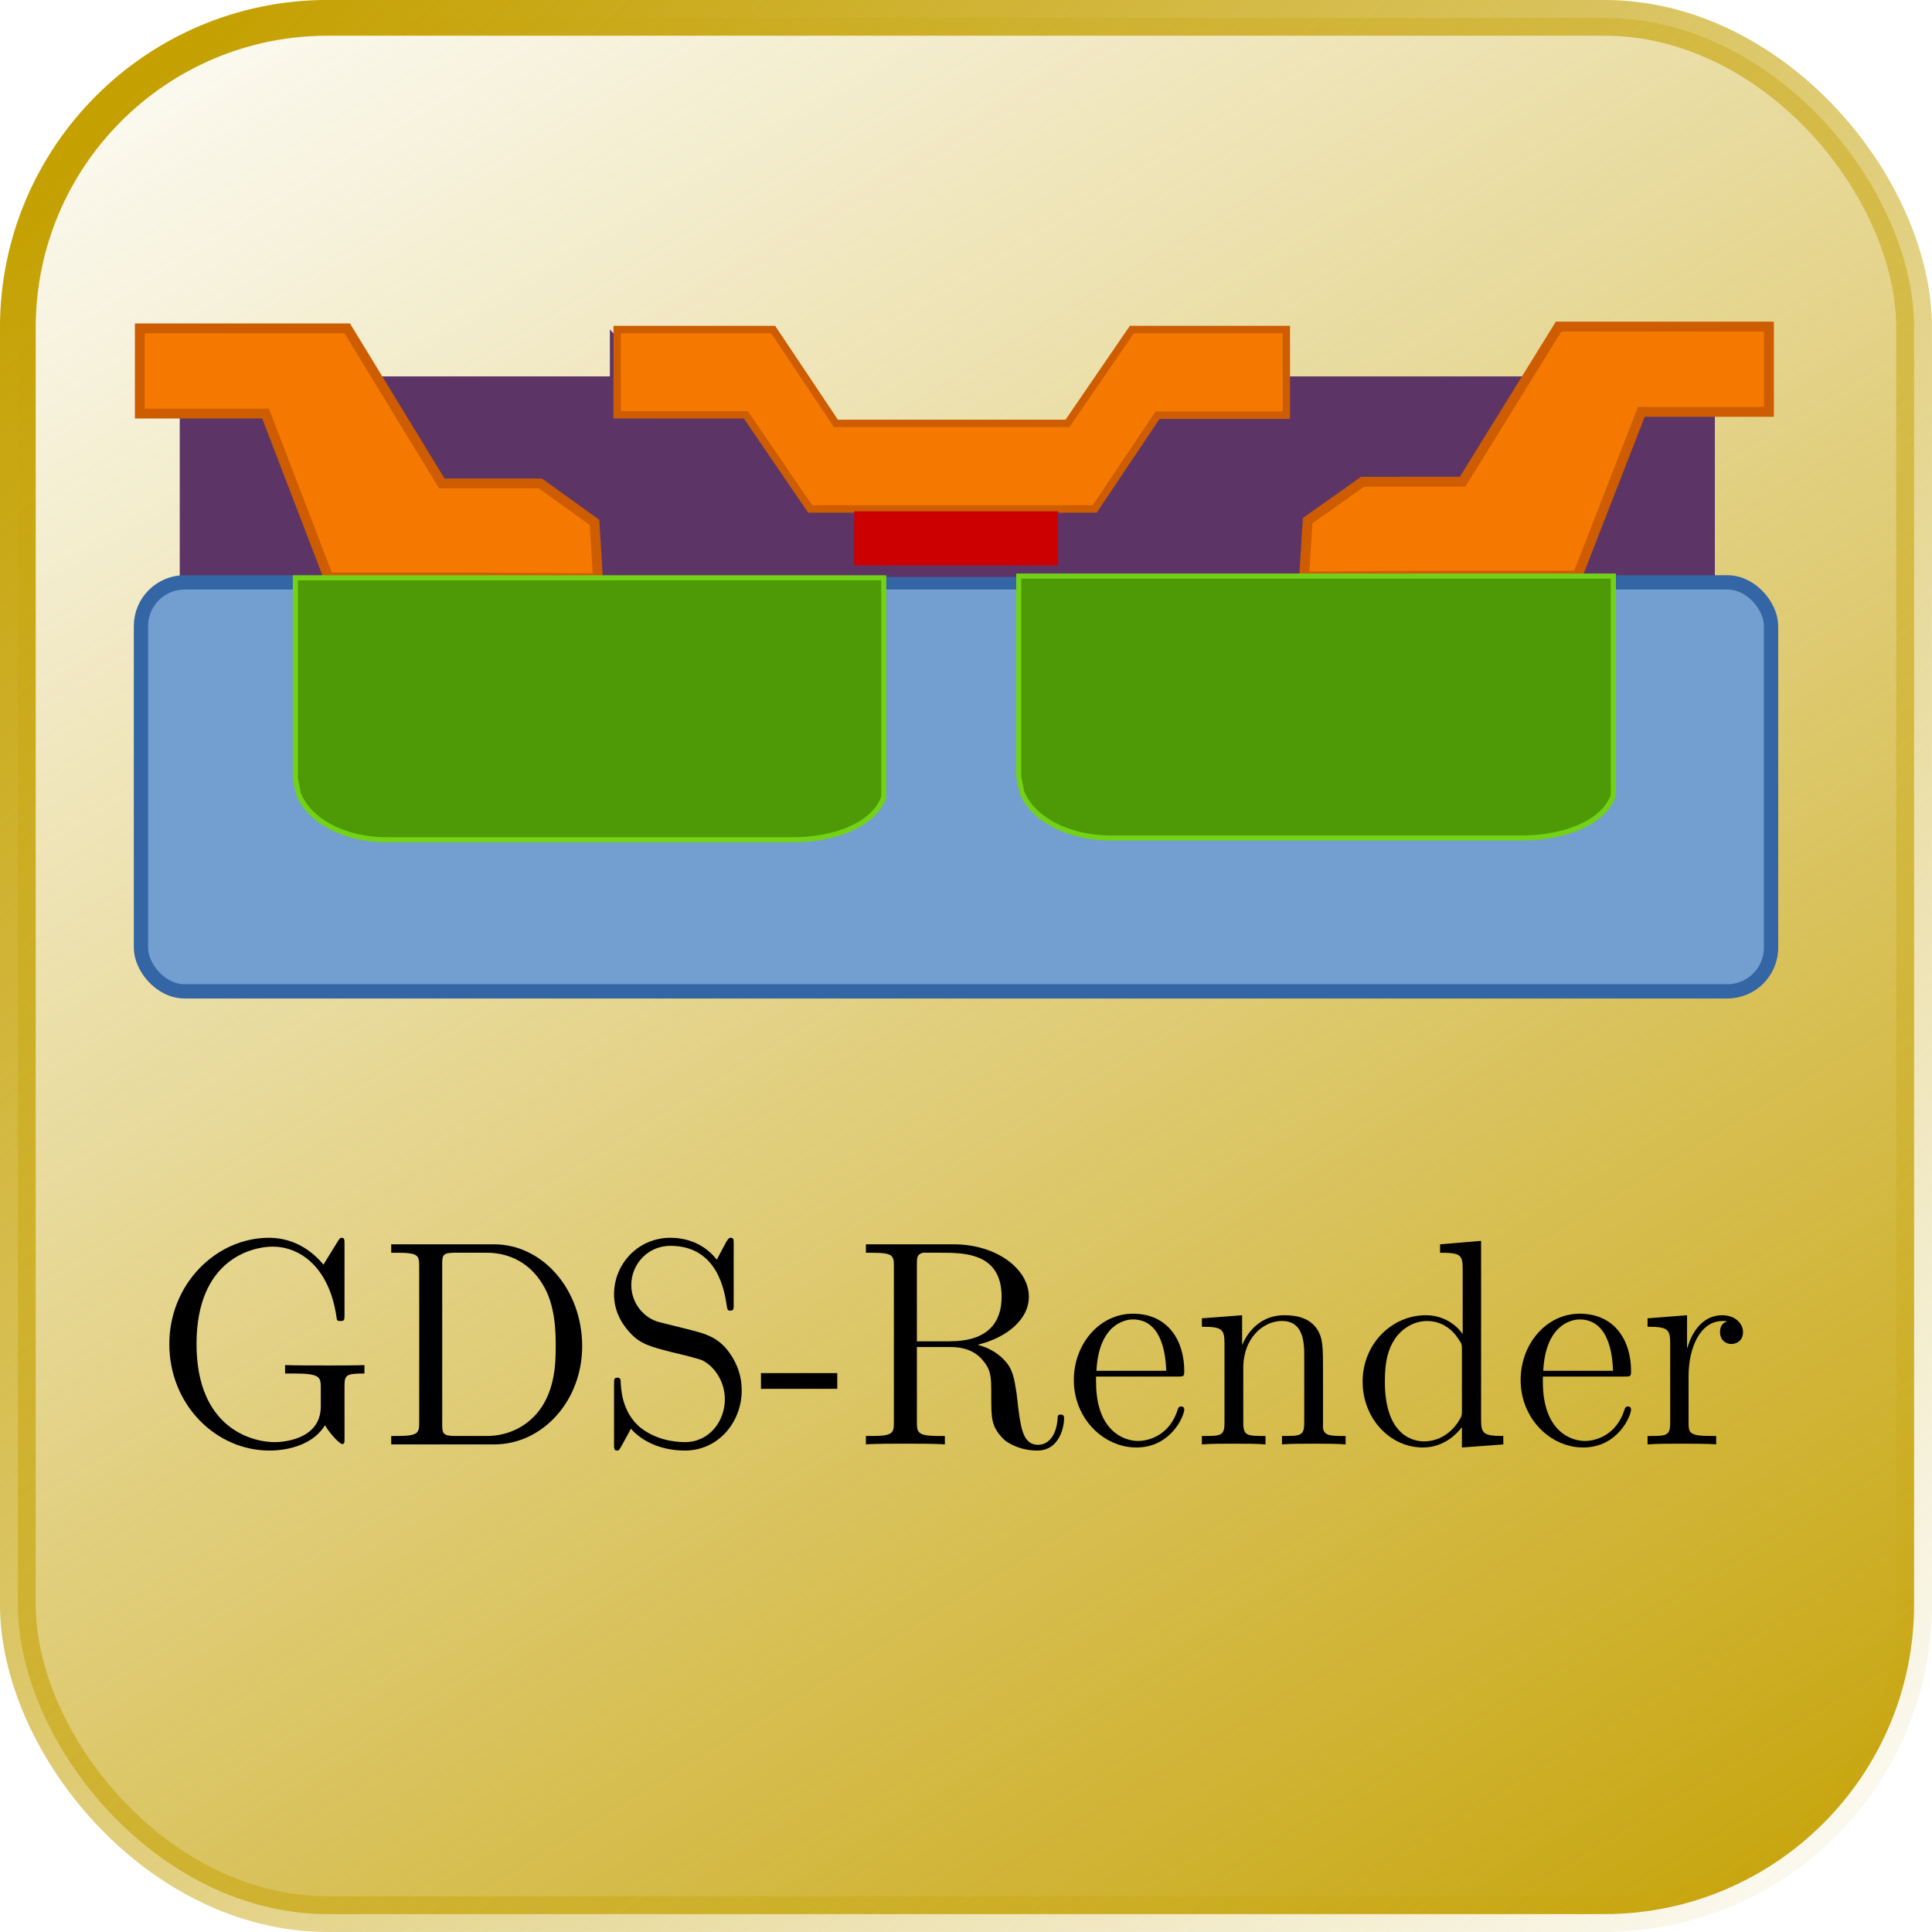 <?xml version="1.0" encoding="UTF-8" standalone="no"?>
<!-- Created with Inkscape (http://www.inkscape.org/) -->

<svg
   xmlns:osb="http://www.openswatchbook.org/uri/2009/osb"
   xmlns:dc="http://purl.org/dc/elements/1.1/"
   xmlns:cc="http://creativecommons.org/ns#"
   xmlns:rdf="http://www.w3.org/1999/02/22-rdf-syntax-ns#"
   xmlns:svg="http://www.w3.org/2000/svg"
   xmlns="http://www.w3.org/2000/svg"
   xmlns:xlink="http://www.w3.org/1999/xlink"
   xmlns:sodipodi="http://sodipodi.sourceforge.net/DTD/sodipodi-0.dtd"
   xmlns:inkscape="http://www.inkscape.org/namespaces/inkscape"
   width="30mm"
   height="30mm"
   viewBox="0 0 30 30"
   version="1.1"
   id="svg8"
   inkscape:version="0.92.2 2405546, 2018-03-11"
   sodipodi:docname="gds-render.svg"
   inkscape:export-filename="/home/mari/projects/cpp/gds-render/icon/22x22/gds-render.png"
   inkscape:export-xdpi="18.62639"
   inkscape:export-ydpi="18.62639">
  <sodipodi:namedview
     id="base"
     pagecolor="#ffffff"
     bordercolor="#666666"
     borderopacity="1.0"
     inkscape:pageopacity="0.0"
     inkscape:pageshadow="2"
     inkscape:zoom="8"
     inkscape:cx="123.37499"
     inkscape:cy="62.837322"
     inkscape:document-units="mm"
     inkscape:current-layer="layer2"
     showgrid="false"
     units="mm"
     inkscape:window-width="2880"
     inkscape:window-height="1508"
     inkscape:window-x="0"
     inkscape:window-y="38"
     inkscape:window-maximized="1" />
  <defs
     id="defs2">
    <linearGradient
       inkscape:collect="always"
       id="linearGradient4825-0">
      <stop
         style="stop-color:#c4a000;stop-opacity:1"
         offset="0"
         id="stop4821" />
      <stop
         style="stop-color:#c4a000;stop-opacity:0"
         offset="1"
         id="stop4823" />
    </linearGradient>
    <linearGradient
       osb:paint="solid"
       id="linearGradient4788">
      <stop
         id="stop4786"
         offset="0"
         style="stop-color:#c4a000;stop-opacity:1;" />
    </linearGradient>
    <linearGradient
       gradientUnits="userSpaceOnUse"
       y2="298.019"
       x2="29.851"
       y1="268.539"
       x1="1.686"
       id="linearGradient4806"
       xlink:href="#linearGradient4825-0"
       inkscape:collect="always" />
    <linearGradient
       gradientUnits="userSpaceOnUse"
       y2="261.915"
       x2="7.716"
       y1="298.019"
       x1="29.851"
       id="linearGradient4833"
       xlink:href="#linearGradient4825-0"
       inkscape:collect="always" />
    <g
       id="g4922">
      <symbol
         id="lx-text4864-glyph0-0"
         overflow="visible"
         style="overflow:visible">
        <path
           id="path4892"
           d=""
           style="stroke:none"
           inkscape:connector-curvature="0" />
      </symbol>
      <symbol
         id="lx-text4864-glyph0-1"
         overflow="visible"
         style="overflow:visible">
        <path
           id="path4895"
           d="m 7.781,-2.359 c 0,-0.469 0.047,-0.531 0.812,-0.531 v -0.344 c -0.312,0.016 -1.141,0.016 -1.5,0.016 -0.375,0 -1.422,0 -1.734,-0.016 v 0.344 H 5.719 c 1.062,0 1.094,0.141 1.094,0.578 v 0.766 c 0,1.359 -1.562,1.453 -1.875,1.453 -0.938,0 -3.188,-0.578 -3.188,-4 0,-3.453 2.266,-3.969 3.109,-3.969 1.031,0 2.281,0.75 2.594,2.859 0.016,0.141 0.016,0.172 0.156,0.172 0.172,0 0.172,-0.031 0.172,-0.281 v -2.828 c 0,-0.219 0,-0.281 -0.125,-0.281 -0.062,0 -0.078,0.031 -0.156,0.156 l -0.578,0.938 C 6.578,-7.75 5.844,-8.422 4.703,-8.422 c -2.156,0 -4.062,1.891 -4.062,4.328 0,2.484 1.906,4.344 4.078,4.344 0.844,0 1.812,-0.281 2.266,-1.031 0.219,0.375 0.609,0.766 0.703,0.766 0.094,0 0.094,-0.062 0.094,-0.266 z m 0,0"
           style="stroke:none"
           inkscape:connector-curvature="0" />
      </symbol>
      <symbol
         id="lx-text4864-glyph0-2"
         overflow="visible"
         style="overflow:visible">
        <path
           id="path4898"
           d="m 0.5,-8.156 v 0.344 h 0.234 c 0.875,0 0.906,0.109 0.906,0.562 v 6.344 c 0,0.438 -0.031,0.562 -0.906,0.562 H 0.5 V 0 h 4.188 c 2,0 3.594,-1.797 3.594,-4 0,-2.312 -1.609,-4.156 -3.594,-4.156 z m 2.625,7.812 c -0.516,0 -0.547,-0.094 -0.547,-0.484 V -7.344 c 0,-0.391 0.031,-0.469 0.547,-0.469 h 1.266 c 0.984,0 1.781,0.469 2.266,1.266 0.547,0.844 0.547,2.047 0.547,2.531 0,0.672 -0.016,1.797 -0.703,2.672 -0.391,0.5 -1.109,1 -2.109,1 z m 0,0"
           style="stroke:none"
           inkscape:connector-curvature="0" />
      </symbol>
      <symbol
         id="lx-text4864-glyph0-3"
         overflow="visible"
         style="overflow:visible">
        <path
           id="path4901"
           d="M 2.484,-4.984 C 1.875,-5.141 1.344,-5.734 1.344,-6.5 c 0,-0.844 0.672,-1.594 1.594,-1.594 1.969,0 2.219,1.938 2.297,2.453 0.031,0.141 0.031,0.188 0.141,0.188 0.141,0 0.141,-0.062 0.141,-0.266 v -2.422 c 0,-0.219 0,-0.281 -0.125,-0.281 -0.031,0 -0.078,0 -0.172,0.156 L 4.828,-7.531 C 4.25,-8.266 3.469,-8.422 2.938,-8.422 c -1.328,0 -2.297,1.078 -2.297,2.297 0,0.562 0.203,1.094 0.656,1.578 0.406,0.453 0.828,0.562 1.672,0.781 0.422,0.094 1.078,0.266 1.25,0.328 0.562,0.281 0.938,0.922 0.938,1.594 0,0.906 -0.641,1.75 -1.625,1.75 -0.547,0 -1.281,-0.141 -1.875,-0.641 -0.688,-0.625 -0.734,-1.484 -0.75,-1.891 -0.016,-0.094 -0.109,-0.094 -0.125,-0.094 -0.141,0 -0.141,0.062 -0.141,0.281 v 2.406 c 0,0.219 0,0.281 0.125,0.281 C 0.844,0.25 0.844,0.234 0.938,0.078 0.984,-0.016 1.234,-0.453 1.328,-0.641 1.75,-0.156 2.516,0.25 3.531,0.25 4.875,0.25 5.844,-0.891 5.844,-2.203 5.844,-2.922 5.562,-3.469 5.25,-3.859 4.812,-4.406 4.266,-4.531 3.797,-4.656 Z m 0,0"
           style="stroke:none"
           inkscape:connector-curvature="0" />
      </symbol>
      <symbol
         id="lx-text4864-glyph0-4"
         overflow="visible"
         style="overflow:visible">
        <path
           id="path4904"
           d="M 3.234,-2.266 V -2.906 H 0.125 v 0.641 z m 0,0"
           style="stroke:none"
           inkscape:connector-curvature="0" />
      </symbol>
      <symbol
         id="lx-text4864-glyph0-5"
         overflow="visible"
         style="overflow:visible">
        <path
           id="path4907"
           d="m 5.047,-4.062 c 1.188,-0.281 2.094,-1.031 2.094,-1.953 0,-1.156 -1.344,-2.141 -3.062,-2.141 H 0.5 v 0.344 h 0.234 c 0.875,0 0.906,0.109 0.906,0.562 v 6.344 c 0,0.438 -0.031,0.562 -0.906,0.562 H 0.5 V 0 c 0.281,-0.031 1.25,-0.031 1.609,-0.031 0.344,0 1.328,0 1.609,0.031 V -0.344 H 3.484 c -0.859,0 -0.906,-0.125 -0.906,-0.562 v -3.062 H 3.969 c 0.469,0 0.906,0.125 1.234,0.469 0.406,0.453 0.406,0.703 0.406,1.531 0,0.938 0,1.25 0.516,1.766 C 6.312,-0.031 6.812,0.25 7.484,0.25 c 0.938,0 1.094,-1.031 1.094,-1.297 0,-0.062 0,-0.172 -0.141,-0.172 -0.125,0 -0.125,0.078 -0.125,0.188 C 8.25,-0.312 7.906,0.016 7.516,0.016 6.969,0.016 6.844,-0.547 6.75,-1.188 6.734,-1.266 6.672,-1.781 6.641,-2.078 6.547,-2.672 6.5,-3.062 6.141,-3.438 c -0.125,-0.125 -0.438,-0.453 -1.094,-0.625 z m -1.125,-0.141 H 2.578 V -7.344 c 0,-0.266 0,-0.406 0.25,-0.469 0.109,0 0.469,0 0.703,0 0.969,0 2.5,0 2.5,1.797 0,1.047 -0.562,1.812 -2.109,1.812 z m 0,0"
           style="stroke:none"
           inkscape:connector-curvature="0" />
      </symbol>
      <symbol
         id="lx-text4864-glyph0-6"
         overflow="visible"
         style="overflow:visible">
        <path
           id="path4910"
           d="m 4.578,-2.766 c 0.266,0 0.281,0 0.281,-0.234 0,-1.203 -0.641,-2.328 -2.094,-2.328 -1.359,0 -2.406,1.234 -2.406,2.703 0,1.578 1.219,2.75 2.547,2.75 1.422,0 1.953,-1.297 1.953,-1.547 0,-0.078 -0.047,-0.125 -0.125,-0.125 -0.094,0 -0.125,0.062 -0.141,0.125 -0.312,1 -1.109,1.281 -1.625,1.281 -0.5,0 -1.703,-0.344 -1.703,-2.406 v -0.219 z M 1.281,-3 c 0.094,-1.875 1.141,-2.094 1.484,-2.094 1.281,0 1.344,1.688 1.359,2.094 z m 0,0"
           style="stroke:none"
           inkscape:connector-curvature="0" />
      </symbol>
      <symbol
         id="lx-text4864-glyph0-7"
         overflow="visible"
         style="overflow:visible">
        <path
           id="path4913"
           d="m 5.312,-2.906 c 0,-1.109 0,-1.438 -0.266,-1.828 -0.344,-0.469 -0.906,-0.531 -1.312,-0.531 -1.172,0 -1.625,0.984 -1.719,1.219 v -1.219 l -1.641,0.125 v 0.344 c 0.812,0 0.922,0.094 0.922,0.672 v 3.234 c 0,0.547 -0.141,0.547 -0.922,0.547 V 0 c 0.312,-0.031 0.969,-0.031 1.297,-0.031 0.344,0 1,0 1.297,0.031 v -0.344 c -0.75,0 -0.906,0 -0.906,-0.547 v -2.219 c 0,-1.25 0.828,-1.922 1.578,-1.922 0.734,0 0.906,0.609 0.906,1.344 v 2.797 c 0,0.547 -0.141,0.547 -0.906,0.547 V 0 c 0.297,-0.031 0.953,-0.031 1.281,-0.031 0.344,0 1,0 1.312,0.031 v -0.344 c -0.609,0 -0.906,0 -0.922,-0.359 z m 0,0"
           style="stroke:none"
           inkscape:connector-curvature="0" />
      </symbol>
      <symbol
         id="lx-text4864-glyph0-8"
         overflow="visible"
         style="overflow:visible">
        <path
           id="path4916"
           d="M 3.578,-8.156 V -7.812 C 4.406,-7.812 4.5,-7.734 4.5,-7.141 V -4.5 C 4.25,-4.859 3.734,-5.266 3,-5.266 c -1.391,0 -2.578,1.172 -2.578,2.703 0,1.516 1.125,2.688 2.453,2.688 0.906,0 1.422,-0.609 1.594,-0.828 V 0.125 L 6.156,0 V -0.344 C 5.344,-0.344 5.25,-0.438 5.25,-1.016 v -7.281 z m 0.891,6.75 c 0,0.219 0,0.266 -0.172,0.516 -0.281,0.422 -0.766,0.766 -1.375,0.766 -0.297,0 -1.594,-0.109 -1.594,-2.438 0,-0.859 0.141,-1.328 0.406,-1.734 0.234,-0.359 0.719,-0.734 1.312,-0.734 0.75,0 1.156,0.531 1.281,0.734 0.141,0.203 0.141,0.219 0.141,0.438 z m 0,0"
           style="stroke:none"
           inkscape:connector-curvature="0" />
      </symbol>
      <symbol
         id="lx-text4864-glyph0-9"
         overflow="visible"
         style="overflow:visible">
        <path
           id="path4919"
           d="m 2,-2.781 c 0,-1.156 0.469,-2.25 1.391,-2.25 0.094,0 0.125,0 0.172,0.016 -0.094,0.047 -0.281,0.109 -0.281,0.438 0,0.344 0.266,0.484 0.453,0.484 0.25,0 0.484,-0.156 0.484,-0.484 0,-0.359 -0.328,-0.688 -0.844,-0.688 -1.016,0 -1.359,1.094 -1.422,1.328 H 1.938 v -1.328 l -1.609,0.125 v 0.344 c 0.812,0 0.922,0.094 0.922,0.672 v 3.234 c 0,0.547 -0.141,0.547 -0.922,0.547 V 0 c 0.344,-0.031 1,-0.031 1.359,-0.031 0.328,0 1.172,0 1.438,0.031 V -0.344 H 2.891 C 2.016,-0.344 2,-0.484 2,-0.906 Z m 0,0"
           style="stroke:none"
           inkscape:connector-curvature="0" />
      </symbol>
    </g>
  </defs>
  <g
     sodipodi:insensitive="true"
     style="display:inline"
     transform="translate(0,-267)"
     id="layer1"
     inkscape:groupmode="layer"
     inkscape:label="Layer 1">
    <rect
       ry="4.811"
       y="267.277"
       x="0.277"
       height="29.445"
       width="29.445"
       id="rect863"
       style="fill:url(#linearGradient4833);fill-opacity:1;fill-rule:nonzero;stroke:url(#linearGradient4806);stroke-width:0.555;stroke-linecap:butt;stroke-linejoin:round;stroke-miterlimit:4;stroke-dasharray:none;stroke-opacity:1" />
  </g>
  <g
     style="display:inline"
     inkscape:label="GDS"
     id="layer2"
     inkscape:groupmode="layer"
     sodipodi:insensitive="true">
    <g
       transform="matrix(1.18,0,0,1.18,-3.093,2.534)"
       id="g4860">
      <rect
         style="fill:#5c3566;fill-opacity:1;fill-rule:nonzero;stroke:#5c3566;stroke-width:0.031;stroke-linecap:square;stroke-linejoin:miter;stroke-miterlimit:4;stroke-dasharray:none;stroke-opacity:1"
         id="rect4722-9"
         width="7.316"
         height="2.619"
         x="17.856"
         y="2.821" />
      <rect
         style="fill:#5c3566;fill-opacity:1;fill-rule:nonzero;stroke:#5c3566;stroke-width:0.031;stroke-linecap:square;stroke-linejoin:miter;stroke-miterlimit:4;stroke-dasharray:none;stroke-opacity:1"
         id="rect4722"
         width="7.316"
         height="2.619"
         x="5.002"
         y="2.821" />
      <rect
         style="fill:#729fcf;fill-opacity:1;fill-rule:nonzero;stroke:#3465a4;stroke-width:0.188;stroke-linecap:butt;stroke-linejoin:round;stroke-miterlimit:4;stroke-dasharray:none;stroke-opacity:1"
         id="rect4647"
         width="21.451"
         height="5.382"
         x="4.476"
         y="5.516"
         ry="0.575" />
      <path
         style="fill:#5c3566;fill-opacity:1;fill-rule:nonzero;stroke:none;stroke-width:0.425;stroke-linecap:square;stroke-linejoin:miter;stroke-miterlimit:4;stroke-dasharray:none;stroke-opacity:1"
         d="m 10.647,2.189 c 1.371,1.535 7.603,2.117 8.9,0 V 5.445 h -8.9 z"
         id="rect4673"
         inkscape:connector-curvature="0"
         sodipodi:nodetypes="ccccc" />
      <path
         style="fill:#f57900;fill-opacity:1;stroke:#ce5c00;stroke-width:0.098;stroke-linecap:butt;stroke-linejoin:miter;stroke-miterlimit:4;stroke-dasharray:none;stroke-opacity:1"
         d="m 10.743,2.189 v 1.122 l 1.693,1.126e-4 0.846,1.239 h 1.693 2.052 l 0.827,-1.234 h 1.694 V 2.189 H 17.515 L 16.669,3.424 H 14.975 13.621 L 12.795,2.189 Z"
         id="path4655"
         inkscape:connector-curvature="0"
         sodipodi:nodetypes="ccccccccccccccc" />
      <path
         style="fill:#f57900;fill-opacity:1;stroke:#ce5c00;stroke-width:0.129;stroke-linecap:butt;stroke-linejoin:miter;stroke-miterlimit:4;stroke-dasharray:none;stroke-opacity:1"
         d="M 10.445,4.727 9.732,4.214 8.435,4.214 7.19,2.173 H 4.461 v 1.122 h 1.655 l 0.827,2.155 h 1.655 l 1.891,0.011 z"
         id="path4655-6"
         inkscape:connector-curvature="0"
         sodipodi:nodetypes="ccccccccccc" />
      <rect
         style="fill:#cc0000;fill-opacity:1;fill-rule:nonzero;stroke:#cc0000;stroke-width:0.036;stroke-linecap:square;stroke-linejoin:miter;stroke-miterlimit:4;stroke-dasharray:none;stroke-opacity:1"
         id="rect4703"
         width="2.647"
         height="0.677"
         x="13.88"
         y="4.599"
         ry="0" />
      <path
         style="fill:#f57900;fill-opacity:1;stroke:#ce5c00;stroke-width:0.13;stroke-linecap:butt;stroke-linejoin:miter;stroke-miterlimit:4;stroke-dasharray:none;stroke-opacity:1"
         d="m 19.829,4.704 0.723,-0.512 1.316,-6.495e-4 1.263,-2.041 h 2.768 v 1.122 h -1.679 l -0.839,2.155 h -1.679 l -1.919,0.011 z"
         id="path4655-6-2"
         inkscape:connector-curvature="0"
         sodipodi:nodetypes="ccccccccccc" />
      <path
         style="fill:#4e9a06;fill-opacity:1;fill-rule:nonzero;stroke:#73d216;stroke-width:0.067;stroke-linecap:square;stroke-linejoin:miter;stroke-miterlimit:4;stroke-dasharray:none;stroke-opacity:1"
         d="m 6.508,5.456 v 1.417 1.225 l 0.039,0.194 v 0 c 0.129,0.351 0.595,0.611 1.157,0.611 h 5.352 c 0.562,0 1.063,-0.202 1.192,-0.553 l 0.003,-0.058 V 8.098 6.873 5.456 Z"
         id="rect4739"
         inkscape:connector-curvature="0"
         sodipodi:nodetypes="cccccsscccccc" />
      <path
         style="fill:#4e9a06;fill-opacity:1;fill-rule:nonzero;stroke:#73d216;stroke-width:0.067;stroke-linecap:square;stroke-linejoin:miter;stroke-miterlimit:4;stroke-dasharray:none;stroke-opacity:1"
         d="m 16.027,5.433 v 1.417 1.225 l 0.039,0.194 v 0 c 0.13,0.351 0.601,0.611 1.169,0.611 h 5.409 c 0.568,0 1.075,-0.202 1.205,-0.553 l 0.003,-0.058 V 8.075 6.85 5.433 Z"
         id="rect4739-2"
         inkscape:connector-curvature="0"
         sodipodi:nodetypes="cccccsscccccc" />
    </g>
    <g
       id="lx-text4864"
       transform="matrix(0.381,0,0,0.381,2.385,22.429)">
      <defs
         id="defs4924">
        <g
           id="g5236">
          <symbol
             id="symbol5198"
             overflow="visible"
             style="overflow:visible">
            <path
               id="path5196"
               d=""
               style="stroke:none"
               inkscape:connector-curvature="0" />
          </symbol>
          <symbol
             id="symbol5202"
             overflow="visible"
             style="overflow:visible">
            <path
               id="path5200"
               d="m 7.781,-2.359 c 0,-0.469 0.047,-0.531 0.812,-0.531 v -0.344 c -0.312,0.016 -1.141,0.016 -1.5,0.016 -0.375,0 -1.422,0 -1.734,-0.016 v 0.344 H 5.719 c 1.062,0 1.094,0.141 1.094,0.578 v 0.766 c 0,1.359 -1.562,1.453 -1.875,1.453 -0.938,0 -3.188,-0.578 -3.188,-4 0,-3.453 2.266,-3.969 3.109,-3.969 1.031,0 2.281,0.75 2.594,2.859 0.016,0.141 0.016,0.172 0.156,0.172 0.172,0 0.172,-0.031 0.172,-0.281 v -2.828 c 0,-0.219 0,-0.281 -0.125,-0.281 -0.062,0 -0.078,0.031 -0.156,0.156 l -0.578,0.938 C 6.578,-7.75 5.844,-8.422 4.703,-8.422 c -2.156,0 -4.062,1.891 -4.062,4.328 0,2.484 1.906,4.344 4.078,4.344 0.844,0 1.812,-0.281 2.266,-1.031 0.219,0.375 0.609,0.766 0.703,0.766 0.094,0 0.094,-0.062 0.094,-0.266 z m 0,0"
               style="stroke:none"
               inkscape:connector-curvature="0" />
          </symbol>
          <symbol
             id="symbol5206"
             overflow="visible"
             style="overflow:visible">
            <path
               id="path5204"
               d="m 0.5,-8.156 v 0.344 h 0.234 c 0.875,0 0.906,0.109 0.906,0.562 v 6.344 c 0,0.438 -0.031,0.562 -0.906,0.562 H 0.5 V 0 h 4.188 c 2,0 3.594,-1.797 3.594,-4 0,-2.312 -1.609,-4.156 -3.594,-4.156 z m 2.625,7.812 c -0.516,0 -0.547,-0.094 -0.547,-0.484 V -7.344 c 0,-0.391 0.031,-0.469 0.547,-0.469 h 1.266 c 0.984,0 1.781,0.469 2.266,1.266 0.547,0.844 0.547,2.047 0.547,2.531 0,0.672 -0.016,1.797 -0.703,2.672 -0.391,0.5 -1.109,1 -2.109,1 z m 0,0"
               style="stroke:none"
               inkscape:connector-curvature="0" />
          </symbol>
          <symbol
             id="symbol5210"
             overflow="visible"
             style="overflow:visible">
            <path
               id="path5208"
               d="M 2.484,-4.984 C 1.875,-5.141 1.344,-5.734 1.344,-6.5 c 0,-0.844 0.672,-1.594 1.594,-1.594 1.969,0 2.219,1.938 2.297,2.453 0.031,0.141 0.031,0.188 0.141,0.188 0.141,0 0.141,-0.062 0.141,-0.266 v -2.422 c 0,-0.219 0,-0.281 -0.125,-0.281 -0.031,0 -0.078,0 -0.172,0.156 L 4.828,-7.531 C 4.25,-8.266 3.469,-8.422 2.938,-8.422 c -1.328,0 -2.297,1.078 -2.297,2.297 0,0.562 0.203,1.094 0.656,1.578 0.406,0.453 0.828,0.562 1.672,0.781 0.422,0.094 1.078,0.266 1.25,0.328 0.562,0.281 0.938,0.922 0.938,1.594 0,0.906 -0.641,1.75 -1.625,1.75 -0.547,0 -1.281,-0.141 -1.875,-0.641 -0.688,-0.625 -0.734,-1.484 -0.75,-1.891 -0.016,-0.094 -0.109,-0.094 -0.125,-0.094 -0.141,0 -0.141,0.062 -0.141,0.281 v 2.406 c 0,0.219 0,0.281 0.125,0.281 C 0.844,0.25 0.844,0.234 0.938,0.078 0.984,-0.016 1.234,-0.453 1.328,-0.641 1.75,-0.156 2.516,0.25 3.531,0.25 4.875,0.25 5.844,-0.891 5.844,-2.203 5.844,-2.922 5.562,-3.469 5.25,-3.859 4.812,-4.406 4.266,-4.531 3.797,-4.656 Z m 0,0"
               style="stroke:none"
               inkscape:connector-curvature="0" />
          </symbol>
          <symbol
             id="symbol5214"
             overflow="visible"
             style="overflow:visible">
            <path
               id="path5212"
               d="M 3.234,-2.266 V -2.906 H 0.125 v 0.641 z m 0,0"
               style="stroke:none"
               inkscape:connector-curvature="0" />
          </symbol>
          <symbol
             id="symbol5218"
             overflow="visible"
             style="overflow:visible">
            <path
               id="path5216"
               d="m 5.047,-4.062 c 1.188,-0.281 2.094,-1.031 2.094,-1.953 0,-1.156 -1.344,-2.141 -3.062,-2.141 H 0.5 v 0.344 h 0.234 c 0.875,0 0.906,0.109 0.906,0.562 v 6.344 c 0,0.438 -0.031,0.562 -0.906,0.562 H 0.5 V 0 c 0.281,-0.031 1.25,-0.031 1.609,-0.031 0.344,0 1.328,0 1.609,0.031 V -0.344 H 3.484 c -0.859,0 -0.906,-0.125 -0.906,-0.562 v -3.062 H 3.969 c 0.469,0 0.906,0.125 1.234,0.469 0.406,0.453 0.406,0.703 0.406,1.531 0,0.938 0,1.25 0.516,1.766 C 6.312,-0.031 6.812,0.25 7.484,0.25 c 0.938,0 1.094,-1.031 1.094,-1.297 0,-0.062 0,-0.172 -0.141,-0.172 -0.125,0 -0.125,0.078 -0.125,0.188 C 8.25,-0.312 7.906,0.016 7.516,0.016 6.969,0.016 6.844,-0.547 6.75,-1.188 6.734,-1.266 6.672,-1.781 6.641,-2.078 6.547,-2.672 6.5,-3.062 6.141,-3.438 c -0.125,-0.125 -0.438,-0.453 -1.094,-0.625 z m -1.125,-0.141 H 2.578 V -7.344 c 0,-0.266 0,-0.406 0.25,-0.469 0.109,0 0.469,0 0.703,0 0.969,0 2.5,0 2.5,1.797 0,1.047 -0.562,1.812 -2.109,1.812 z m 0,0"
               style="stroke:none"
               inkscape:connector-curvature="0" />
          </symbol>
          <symbol
             id="symbol5222"
             overflow="visible"
             style="overflow:visible">
            <path
               id="path5220"
               d="m 4.578,-2.766 c 0.266,0 0.281,0 0.281,-0.234 0,-1.203 -0.641,-2.328 -2.094,-2.328 -1.359,0 -2.406,1.234 -2.406,2.703 0,1.578 1.219,2.75 2.547,2.75 1.422,0 1.953,-1.297 1.953,-1.547 0,-0.078 -0.047,-0.125 -0.125,-0.125 -0.094,0 -0.125,0.062 -0.141,0.125 -0.312,1 -1.109,1.281 -1.625,1.281 -0.5,0 -1.703,-0.344 -1.703,-2.406 v -0.219 z M 1.281,-3 c 0.094,-1.875 1.141,-2.094 1.484,-2.094 1.281,0 1.344,1.688 1.359,2.094 z m 0,0"
               style="stroke:none"
               inkscape:connector-curvature="0" />
          </symbol>
          <symbol
             id="symbol5226"
             overflow="visible"
             style="overflow:visible">
            <path
               id="path5224"
               d="m 5.312,-2.906 c 0,-1.109 0,-1.438 -0.266,-1.828 -0.344,-0.469 -0.906,-0.531 -1.312,-0.531 -1.172,0 -1.625,0.984 -1.719,1.219 v -1.219 l -1.641,0.125 v 0.344 c 0.812,0 0.922,0.094 0.922,0.672 v 3.234 c 0,0.547 -0.141,0.547 -0.922,0.547 V 0 c 0.312,-0.031 0.969,-0.031 1.297,-0.031 0.344,0 1,0 1.297,0.031 v -0.344 c -0.75,0 -0.906,0 -0.906,-0.547 v -2.219 c 0,-1.25 0.828,-1.922 1.578,-1.922 0.734,0 0.906,0.609 0.906,1.344 v 2.797 c 0,0.547 -0.141,0.547 -0.906,0.547 V 0 c 0.297,-0.031 0.953,-0.031 1.281,-0.031 0.344,0 1,0 1.312,0.031 v -0.344 c -0.609,0 -0.906,0 -0.922,-0.359 z m 0,0"
               style="stroke:none"
               inkscape:connector-curvature="0" />
          </symbol>
          <symbol
             id="symbol5230"
             overflow="visible"
             style="overflow:visible">
            <path
               id="path5228"
               d="M 3.578,-8.156 V -7.812 C 4.406,-7.812 4.5,-7.734 4.5,-7.141 V -4.5 C 4.25,-4.859 3.734,-5.266 3,-5.266 c -1.391,0 -2.578,1.172 -2.578,2.703 0,1.516 1.125,2.688 2.453,2.688 0.906,0 1.422,-0.609 1.594,-0.828 V 0.125 L 6.156,0 V -0.344 C 5.344,-0.344 5.25,-0.438 5.25,-1.016 v -7.281 z m 0.891,6.75 c 0,0.219 0,0.266 -0.172,0.516 -0.281,0.422 -0.766,0.766 -1.375,0.766 -0.297,0 -1.594,-0.109 -1.594,-2.438 0,-0.859 0.141,-1.328 0.406,-1.734 0.234,-0.359 0.719,-0.734 1.312,-0.734 0.75,0 1.156,0.531 1.281,0.734 0.141,0.203 0.141,0.219 0.141,0.438 z m 0,0"
               style="stroke:none"
               inkscape:connector-curvature="0" />
          </symbol>
          <symbol
             id="symbol5234"
             overflow="visible"
             style="overflow:visible">
            <path
               id="path5232"
               d="m 2,-2.781 c 0,-1.156 0.469,-2.25 1.391,-2.25 0.094,0 0.125,0 0.172,0.016 -0.094,0.047 -0.281,0.109 -0.281,0.438 0,0.344 0.266,0.484 0.453,0.484 0.25,0 0.484,-0.156 0.484,-0.484 0,-0.359 -0.328,-0.688 -0.844,-0.688 -1.016,0 -1.359,1.094 -1.422,1.328 H 1.938 v -1.328 l -1.609,0.125 v 0.344 c 0.812,0 0.922,0.094 0.922,0.672 v 3.234 c 0,0.547 -0.141,0.547 -0.922,0.547 V 0 c 0.344,-0.031 1,-0.031 1.359,-0.031 0.328,0 1.172,0 1.438,0.031 V -0.344 H 2.891 C 2.016,-0.344 2,-0.484 2,-0.906 Z m 0,0"
               style="stroke:none"
               inkscape:connector-curvature="0" />
          </symbol>
        </g>
      </defs>
      <g
         id="lx-text4864-surface1">
        <g
           id="g4946"
           style="fill:#000000;fill-opacity:1">
          <use
             id="use4926"
             y="0"
             x="0"
             xlink:href="#lx-text4864-glyph0-1"
             width="100%"
             height="100%" />
          <use
             id="use4928"
             y="0"
             x="9.185"
             xlink:href="#lx-text4864-glyph0-2"
             width="100%"
             height="100%" />
          <use
             id="use4930"
             y="0"
             x="18.125"
             xlink:href="#lx-text4864-glyph0-3"
             width="100%"
             height="100%" />
          <use
             id="use4932"
             y="0"
             x="24.629"
             xlink:href="#lx-text4864-glyph0-4"
             width="100%"
             height="100%" />
          <use
             id="use4934"
             y="0"
             x="28.531"
             xlink:href="#lx-text4864-glyph0-5"
             width="100%"
             height="100%" />
          <use
             id="use4936"
             y="0"
             x="37.146"
             xlink:href="#lx-text4864-glyph0-6"
             width="100%"
             height="100%" />
          <use
             id="use4938"
             y="0"
             x="42.349"
             xlink:href="#lx-text4864-glyph0-7"
             width="100%"
             height="100%" />
          <use
             id="use4940"
             y="0"
             x="48.853"
             xlink:href="#lx-text4864-glyph0-8"
             width="100%"
             height="100%" />
          <use
             id="use4942"
             y="0"
             x="55.356"
             xlink:href="#lx-text4864-glyph0-6"
             width="100%"
             height="100%" />
          <use
             id="use4944"
             y="0"
             x="60.559"
             xlink:href="#lx-text4864-glyph0-9"
             width="100%"
             height="100%" />
        </g>
      </g>
    </g>
  </g>
</svg>
